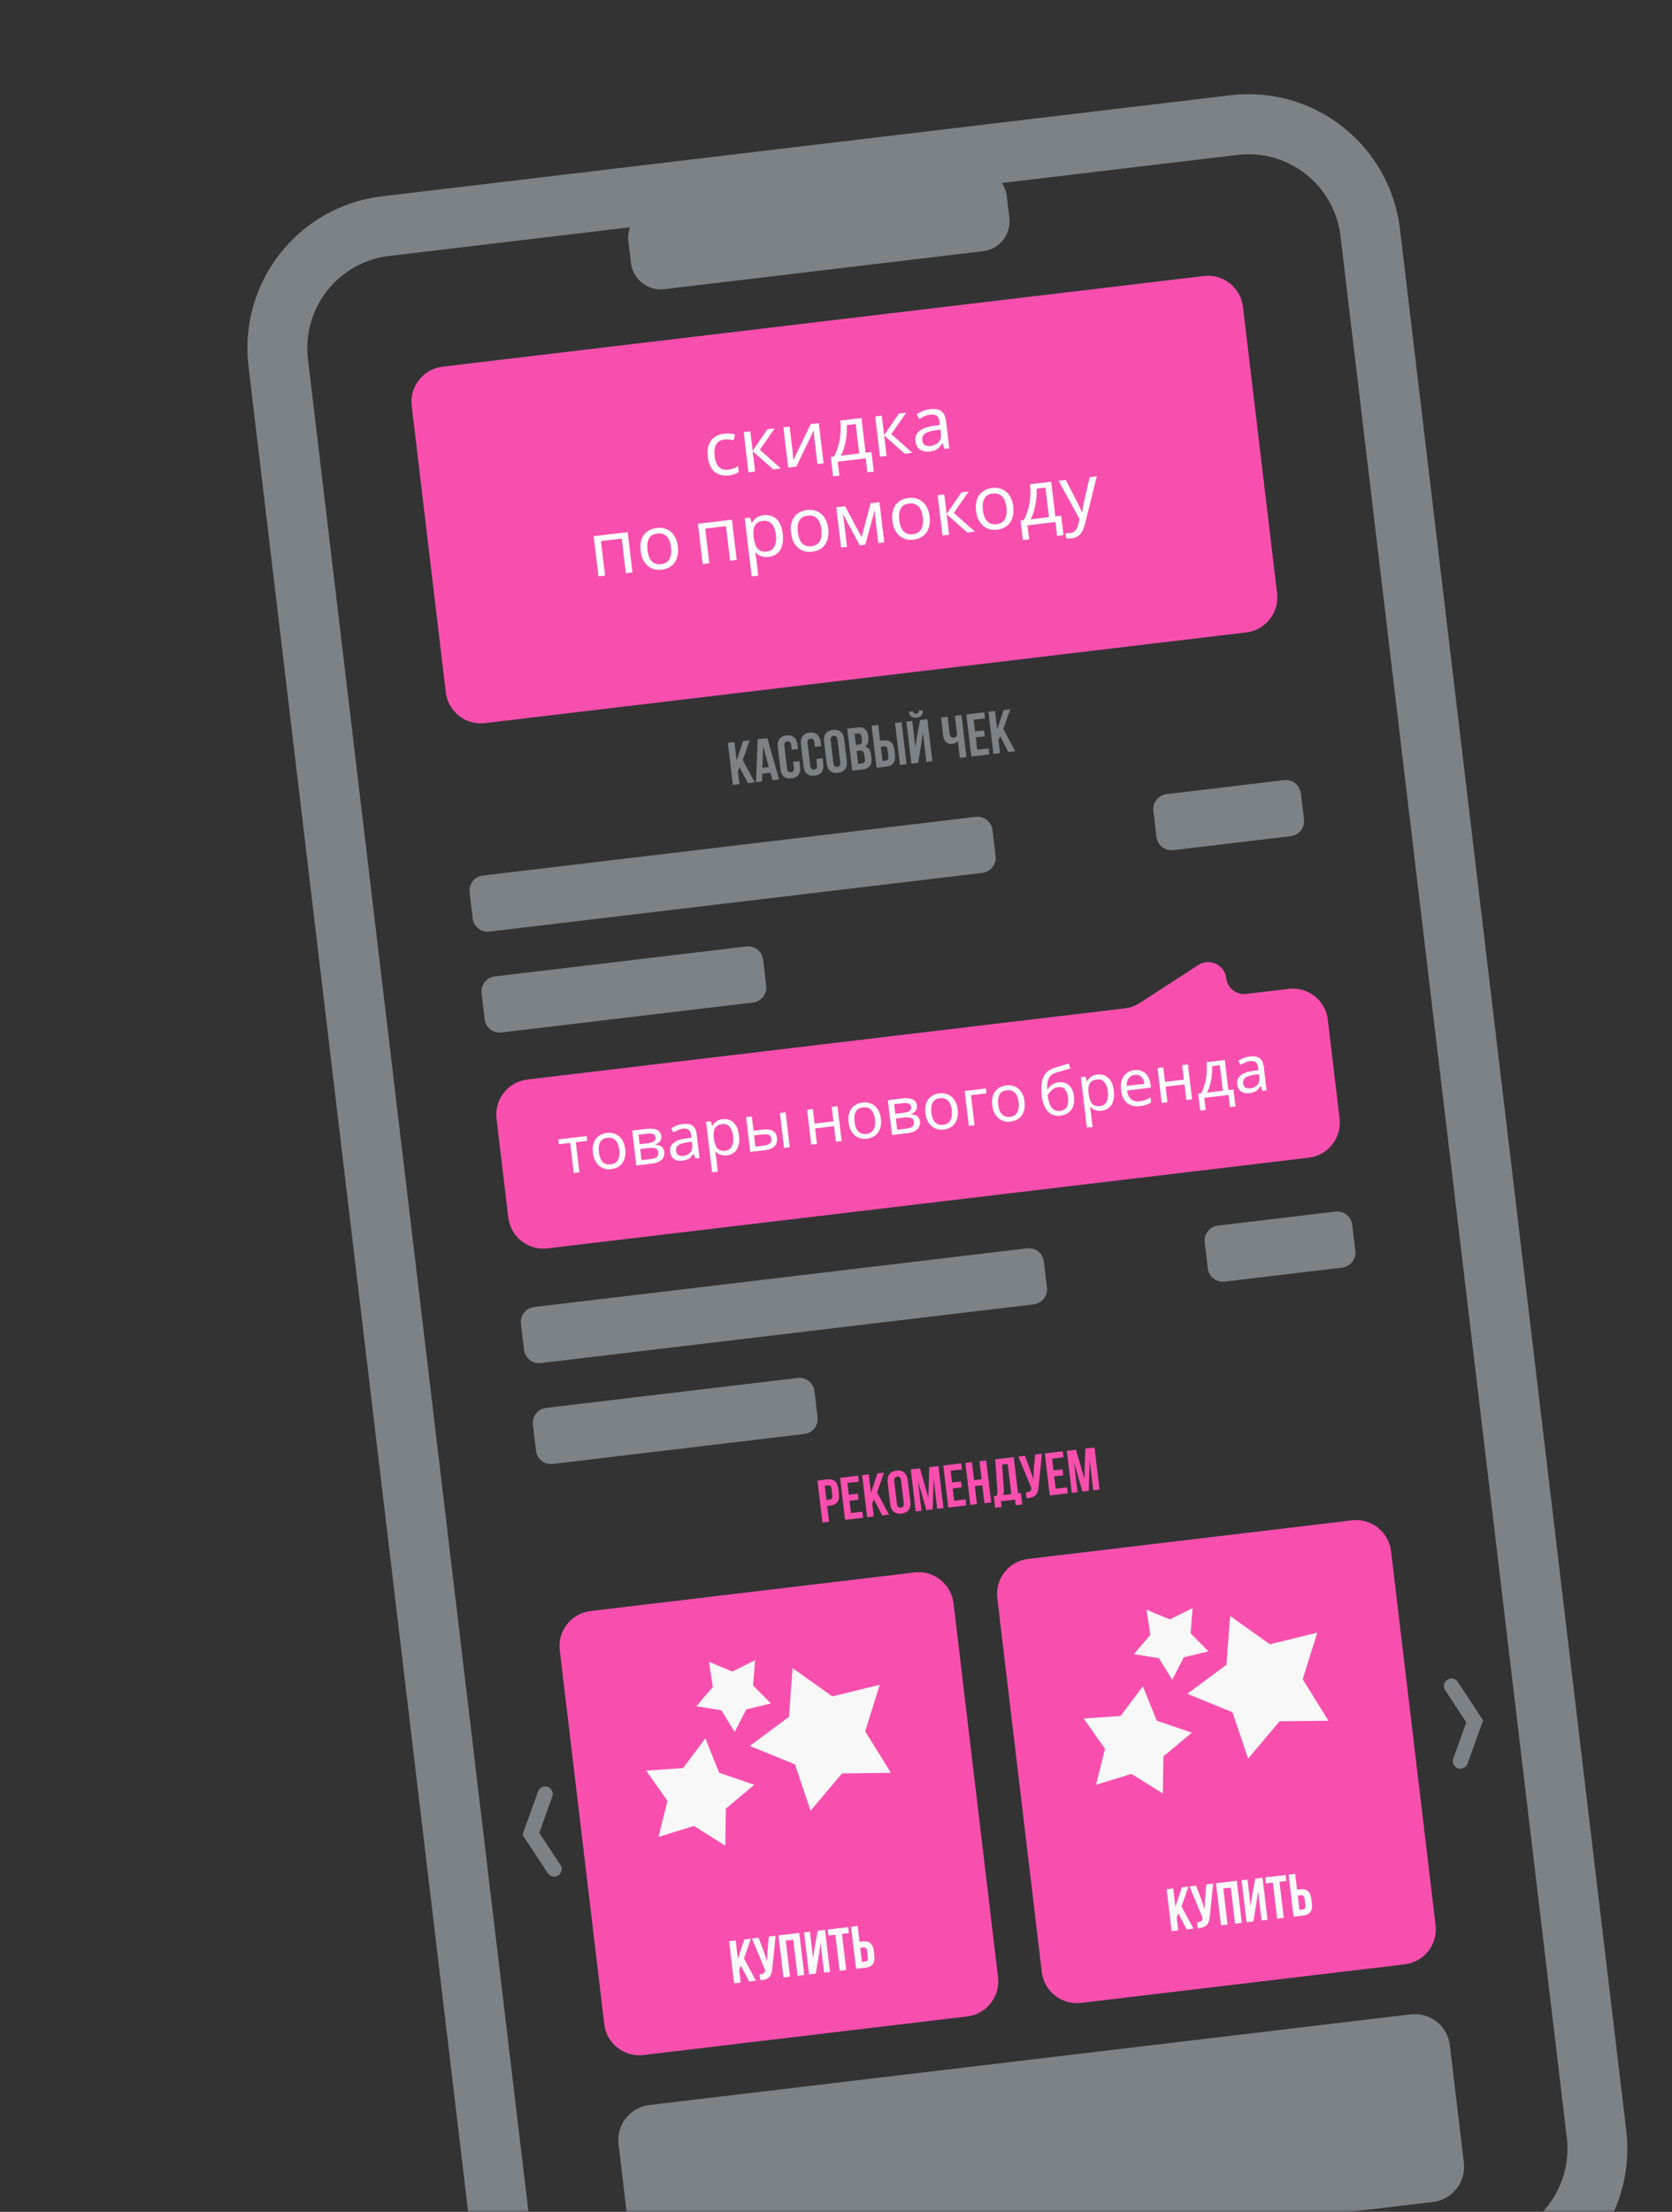 <?xml version="1.0" encoding="UTF-8"?> <svg xmlns="http://www.w3.org/2000/svg" width="332" height="439" viewBox="0 0 332 439" fill="none"><rect x="0" y="0" width="332" height="439" fill="#333333" stroke="none"/><mask id="mask0_1762_180" style="mask-type:alpha" maskUnits="userSpaceOnUse" x="0" y="0" width="332" height="439"><rect width="332" height="439" fill="#D9D9D9"></rect></mask><g mask="url(#mask0_1762_180)"><path fill-rule="evenodd" clip-rule="evenodd" d="M198.948 36.316L245.75 30.744C255.828 29.544 264.974 36.762 266.176 46.865L311.112 424.293C312.315 434.397 305.12 443.559 295.042 444.759L126.511 464.824C116.433 466.024 107.288 458.807 106.085 448.703L61.149 71.275C59.946 61.172 67.141 52.009 77.219 50.809L125.095 45.109C124.779 45.965 124.656 46.907 124.771 47.876L125.284 52.18C125.673 55.449 128.632 57.784 131.892 57.396L195.225 49.855C198.486 49.467 200.814 46.503 200.425 43.234L199.912 38.93C199.797 37.961 199.456 37.074 198.948 36.316ZM49.341 72.68C47.36 56.04 59.211 40.949 75.81 38.972L244.341 18.907C260.94 16.931 276.003 28.819 277.984 45.459L322.92 422.888C324.901 439.528 313.05 454.619 296.451 456.596L127.92 476.661C111.321 478.637 96.258 466.75 94.277 450.109L49.341 72.68Z" fill="#C8D3DB" fill-opacity="0.5"></path><path d="M193.742 162.129L95.868 173.782C94.222 173.977 93.047 175.47 93.243 177.115L93.858 182.28C94.054 183.925 95.547 185.1 97.192 184.904L195.066 173.252C196.711 173.056 197.886 171.563 197.691 169.918L197.076 164.753C196.88 163.108 195.387 161.933 193.742 162.129Z" fill="#C8D3DB" fill-opacity="0.5"></path><path d="M148.2 187.855L98.249 193.802C96.603 193.998 95.428 195.491 95.624 197.136L96.239 202.301C96.435 203.946 97.927 205.121 99.573 204.925L149.525 198.978C151.17 198.782 152.345 197.289 152.149 195.644L151.534 190.479C151.338 188.834 149.846 187.659 148.2 187.855Z" fill="#C8D3DB" fill-opacity="0.5"></path><path d="M254.975 154.838L231.647 157.616C230.002 157.812 228.827 159.304 229.023 160.949L229.638 166.114C229.833 167.759 231.326 168.934 232.971 168.738L256.299 165.961C257.945 165.765 259.119 164.273 258.924 162.627L258.309 157.463C258.113 155.817 256.62 154.643 254.975 154.838Z" fill="#C8D3DB" fill-opacity="0.5"></path><path d="M203.935 247.765L106.061 259.418C104.416 259.614 103.241 261.106 103.437 262.751L104.052 267.916C104.247 269.561 105.74 270.736 107.385 270.54L205.26 258.888C206.905 258.692 208.08 257.199 207.884 255.554L207.269 250.389C207.073 248.744 205.581 247.569 203.935 247.765Z" fill="#C8D3DB" fill-opacity="0.5"></path><path d="M158.396 273.491L108.444 279.439C106.799 279.634 105.624 281.127 105.82 282.772L106.434 287.937C106.63 289.582 108.123 290.757 109.768 290.561L159.72 284.614C161.365 284.418 162.54 282.926 162.344 281.28L161.729 276.116C161.533 274.47 160.041 273.296 158.396 273.491Z" fill="#C8D3DB" fill-opacity="0.5"></path><path d="M265.17 240.475L241.842 243.252C240.197 243.448 239.022 244.941 239.218 246.586L239.833 251.751C240.029 253.396 241.521 254.571 243.166 254.375L266.495 251.598C268.14 251.402 269.315 249.909 269.119 248.264L268.504 243.099C268.308 241.454 266.816 240.279 265.17 240.475Z" fill="#C8D3DB" fill-opacity="0.5"></path><path d="M81.748 80.559C81.29 76.72 84.032 73.237 87.871 72.78L239.035 54.783C242.874 54.326 246.356 57.067 246.813 60.906L253.581 117.747C254.038 121.586 251.296 125.068 247.457 125.525L96.293 143.523C92.454 143.98 88.972 141.238 88.515 137.399L81.748 80.559Z" fill="#F84FAF"></path><path d="M98.592 222.044C98.135 218.205 100.876 214.722 104.715 214.265L223.36 200.14C224.424 200.013 225.444 199.644 226.343 199.061L237.949 191.53C240.183 190.08 243.164 191.477 243.478 194.122C243.713 196.095 245.503 197.503 247.475 197.268L255.88 196.268C259.718 195.811 263.201 198.552 263.658 202.391L265.992 221.999C266.45 225.838 263.708 229.32 259.869 229.777L108.705 247.775C104.866 248.232 101.384 245.49 100.926 241.651L98.592 222.044Z" fill="#F84FAF"></path><path d="M280.112 399.808C283.95 399.351 287.433 402.092 287.89 405.931L290.668 429.262C291.125 433.101 288.383 436.584 284.544 437.041L133.38 455.038C129.541 455.495 126.059 452.753 125.602 448.915L122.824 425.584C122.367 421.745 125.109 418.262 128.947 417.805L280.112 399.808Z" fill="#C8D3DB" fill-opacity="0.5"></path><path d="M163.31 302.195L162.316 293.852L164.248 293.622C164.896 293.544 165.404 293.663 165.771 293.977C166.143 294.291 166.369 294.783 166.449 295.454L166.578 296.536C166.658 297.208 166.554 297.739 166.266 298.131C165.982 298.519 165.516 298.752 164.868 298.829L164.245 298.903L164.619 302.039L163.31 302.195ZM164.104 297.716L164.727 297.642C164.944 297.616 165.098 297.537 165.188 297.404C165.279 297.271 165.307 297.062 165.272 296.774L165.124 295.524C165.089 295.237 165.013 295.041 164.894 294.937C164.775 294.829 164.607 294.788 164.39 294.814L163.767 294.888L164.104 297.716ZM167.801 301.66L166.808 293.317L170.38 292.891L170.522 294.084L168.259 294.354L168.536 296.681L170.334 296.467L170.475 297.654L168.678 297.868L168.968 300.312L171.232 300.042L171.374 301.235L167.801 301.66ZM172.188 301.138L171.195 292.794L172.504 292.639L172.937 296.275L174.221 292.434L175.53 292.278L174.151 296.213L176.523 300.622L175.179 300.782L173.509 297.611L173.193 298.422L173.497 300.982L172.188 301.138ZM176.773 298.562L176.257 294.222C176.177 293.555 176.288 293.018 176.59 292.612C176.892 292.207 177.363 291.966 178.003 291.889C178.643 291.813 179.155 291.937 179.54 292.261C179.929 292.585 180.163 293.08 180.242 293.747L180.759 298.088C180.838 298.755 180.727 299.291 180.425 299.697C180.127 300.102 179.658 300.343 179.018 300.419C178.378 300.495 177.864 300.372 177.476 300.048C177.087 299.725 176.853 299.229 176.773 298.562ZM178.098 298.487C178.164 299.038 178.423 299.286 178.877 299.232C179.327 299.179 179.519 298.876 179.454 298.326L178.918 293.822C178.852 293.275 178.595 293.029 178.145 293.082C177.691 293.136 177.497 293.437 177.562 293.984L178.098 298.487ZM181.835 299.989L180.842 291.646L182.663 291.429L184.334 297.237L184.525 291.207L186.346 290.991L187.339 299.334L186.1 299.482L185.388 293.5L185.192 299.59L183.953 299.737L182.273 293.954L182.975 299.854L181.835 299.989ZM188.293 299.22L187.3 290.877L190.872 290.452L191.014 291.644L188.751 291.914L189.028 294.241L190.826 294.027L190.967 295.214L189.17 295.428L189.46 297.872L191.724 297.602L191.866 298.795L188.293 299.22ZM192.68 298.698L191.687 290.355L192.996 290.199L193.422 293.777L194.912 293.6L194.486 290.022L195.824 289.862L196.817 298.206L195.479 298.365L195.054 294.793L193.564 294.97L193.989 298.542L192.68 298.698ZM197.614 299.25L197.341 296.957L197.853 296.896C197.946 296.748 198.005 296.589 198.033 296.42C198.059 296.248 198.063 296.033 198.044 295.776L197.616 289.649L201.287 289.212L202.141 296.386L202.711 296.318L202.984 298.61L201.687 298.765L201.553 297.642L198.755 297.975L198.888 299.098L197.614 299.25ZM199.093 296.749L200.809 296.544L200.097 290.563L198.986 290.695L199.327 295.6C199.348 295.908 199.34 296.147 199.301 296.317C199.261 296.483 199.192 296.627 199.093 296.749ZM202.206 289.102L203.51 288.947L204.559 291.714L205.199 293.62L205.276 291.64L205.535 288.706L206.902 288.543L206.24 294.93C206.212 295.256 206.171 295.536 206.116 295.771C206.061 296.002 205.979 296.22 205.869 296.426C205.76 296.628 205.618 296.792 205.444 296.919C205.271 297.046 205.051 297.151 204.785 297.233C204.523 297.312 204.211 297.361 203.847 297.38L203.708 296.211C204.067 296.192 204.333 296.125 204.504 296.01C204.675 295.895 204.769 295.691 204.785 295.398L204.788 295.321L202.206 289.102ZM208.448 296.821L207.455 288.477L211.027 288.052L211.169 289.245L208.906 289.514L209.183 291.842L210.981 291.628L211.122 292.815L209.324 293.029L209.615 295.472L211.878 295.203L212.02 296.396L208.448 296.821ZM212.823 296.3L211.83 287.957L213.651 287.74L215.322 293.548L215.513 287.518L217.334 287.301L218.327 295.645L217.088 295.792L216.376 289.811L216.18 295.9L214.941 296.048L213.261 290.264L213.964 296.164L212.823 296.3Z" fill="#F84FAF"></path><path d="M111.15 327.537C110.693 323.698 113.434 320.215 117.273 319.758L181.561 312.104C185.399 311.647 188.882 314.389 189.339 318.228L198.175 392.444C198.632 396.283 195.89 399.765 192.052 400.222L127.764 407.876C123.925 408.333 120.443 405.592 119.986 401.753L111.15 327.537Z" fill="#F84FAF"></path><path d="M157.371 331.084L165.275 336.699L174.691 334.387L171.793 343.639L176.902 351.879L167.207 351.982L160.949 359.387L157.855 350.199L148.878 346.535L156.661 340.753L157.371 331.084Z" fill="#F8F8F8"></path><path d="M140.053 345.038L142.806 351.862L149.769 354.239L144.13 358.966L144.021 366.324L137.783 362.421L130.752 364.591L132.536 357.452L128.3 351.436L135.64 350.926L140.053 345.038Z" fill="#F8F8F8"></path><path d="M140.778 329.85L145.43 331.772L149.925 329.508L149.534 334.526L153.076 338.102L148.183 339.281L145.877 343.754L143.244 339.465L138.277 338.655L141.542 334.825L140.778 329.85Z" fill="#F8F8F8"></path><path d="M145.767 393.65L144.774 385.307L146.083 385.151L146.516 388.787L147.799 384.947L149.108 384.791L147.73 388.725L150.102 393.134L148.758 393.294L147.088 390.124L146.771 390.934L147.076 393.494L145.767 393.65ZM149.324 384.765L150.627 384.61L151.676 387.376L152.316 389.283L152.393 387.303L152.652 384.369L154.019 384.206L153.357 390.593C153.329 390.919 153.288 391.199 153.233 391.434C153.178 391.664 153.096 391.883 152.987 392.088C152.877 392.29 152.735 392.455 152.561 392.582C152.388 392.709 152.168 392.813 151.903 392.896C151.64 392.975 151.328 393.024 150.964 393.043L150.825 391.874C151.185 391.855 151.45 391.788 151.621 391.673C151.792 391.558 151.886 391.354 151.902 391.061L151.905 390.984L149.324 384.765ZM155.565 392.484L154.572 384.14L158.709 383.648L159.702 391.991L158.364 392.15L157.512 385L156.023 385.177L156.874 392.328L155.565 392.484ZM160.65 391.878L159.657 383.535L160.826 383.396L161.455 388.679L161.714 386.783L162.374 383.211L163.817 383.04L164.81 391.383L163.629 391.524L162.93 385.647L162.639 387.765L161.994 391.718L160.65 391.878ZM164.5 384.168L164.358 382.975L168.413 382.492L168.555 383.685L167.182 383.849L168.034 390.999L166.725 391.155L165.873 384.004L164.5 384.168ZM169.983 390.767L168.989 382.424L170.299 382.268L170.672 385.404L171.294 385.33C171.942 385.253 172.45 385.371 172.818 385.685C173.189 385.995 173.415 386.486 173.495 387.157L173.624 388.245C173.704 388.916 173.6 389.447 173.312 389.84C173.028 390.228 172.562 390.46 171.914 390.537L169.983 390.767ZM171.15 389.419L171.772 389.344C171.99 389.319 172.144 389.241 172.235 389.112C172.325 388.98 172.353 388.77 172.319 388.483L172.17 387.232C172.136 386.945 172.059 386.749 171.941 386.645C171.822 386.538 171.654 386.497 171.436 386.523L170.814 386.597L171.15 389.419Z" fill="#F9F9F9"></path><path d="M198.027 317.193C197.57 313.354 200.311 309.872 204.15 309.415L268.437 301.761C272.276 301.304 275.759 304.045 276.216 307.884L285.052 382.1C285.509 385.939 282.767 389.422 278.929 389.879L214.641 397.533C210.802 397.99 207.32 395.248 206.863 391.409L198.027 317.193Z" fill="#F84FAF"></path><path d="M244.248 320.74L252.152 326.355L261.568 324.043L258.67 333.295L263.779 341.535L254.084 341.639L247.826 349.044L244.732 339.855L235.755 336.192L243.538 330.409L244.248 320.74Z" fill="#F8F8F8"></path><path d="M226.93 334.695L229.683 341.519L236.646 343.896L231.007 348.623L230.898 355.98L224.66 352.077L217.629 354.247L219.413 347.108L215.176 341.092L222.517 340.583L226.93 334.695Z" fill="#F8F8F8"></path><path d="M227.655 319.507L232.306 321.429L236.802 319.165L236.411 324.183L239.953 327.758L235.06 328.937L232.754 333.411L230.121 329.122L225.154 328.311L228.419 324.481L227.655 319.507Z" fill="#F8F8F8"></path><path d="M232.644 383.307L231.651 374.963L232.96 374.807L233.393 378.444L234.676 374.603L235.985 374.447L234.607 378.382L236.979 382.791L235.635 382.951L233.965 379.78L233.648 380.591L233.953 383.151L232.644 383.307ZM236.201 374.422L237.504 374.266L238.553 377.033L239.193 378.939L239.27 376.959L239.529 374.025L240.896 373.863L240.234 380.249C240.206 380.575 240.165 380.855 240.11 381.09C240.055 381.321 239.973 381.539 239.864 381.745C239.754 381.947 239.612 382.111 239.438 382.238C239.265 382.365 239.045 382.47 238.78 382.553C238.517 382.631 238.205 382.68 237.841 382.7L237.702 381.53C238.062 381.511 238.327 381.444 238.498 381.329C238.669 381.214 238.763 381.011 238.779 380.718L238.782 380.64L236.201 374.422ZM242.442 382.14L241.449 373.797L245.585 373.304L246.579 381.648L245.241 381.807L244.389 374.656L242.9 374.834L243.751 381.984L242.442 382.14ZM247.527 381.535L246.534 373.191L247.703 373.052L248.332 378.335L248.59 376.44L249.251 372.868L250.694 372.696L251.687 381.039L250.506 381.18L249.807 375.304L249.516 377.421L248.871 381.375L247.527 381.535ZM251.377 373.824L251.235 372.632L255.29 372.149L255.432 373.342L254.059 373.505L254.911 380.656L253.601 380.812L252.75 373.661L251.377 373.824ZM256.86 380.424L255.866 372.08L257.175 371.924L257.549 375.06L258.171 374.986C258.819 374.909 259.327 375.028 259.695 375.342C260.066 375.652 260.292 376.142 260.372 376.813L260.501 377.901C260.581 378.572 260.477 379.104 260.189 379.496C259.905 379.884 259.439 380.117 258.791 380.194L256.86 380.424ZM258.027 379.075L258.649 379.001C258.867 378.975 259.021 378.898 259.112 378.769C259.202 378.636 259.23 378.426 259.196 378.139L259.047 376.888C259.013 376.601 258.936 376.406 258.818 376.302C258.699 376.194 258.531 376.153 258.313 376.179L257.691 376.253L258.027 379.075Z" fill="#F9F9F9"></path><path d="M145.523 155.787L144.53 147.444L145.839 147.288L146.272 150.924L147.555 147.083L148.864 146.928L147.486 150.862L149.858 155.271L148.514 155.431L146.844 152.26L146.527 153.071L146.832 155.631L145.523 155.787ZM150.114 155.24L150.453 146.738L152.373 146.51L154.699 154.695L153.378 154.852L152.971 153.366L151.359 153.558L151.312 155.098L150.114 155.24ZM151.393 152.403L152.655 152.253L151.525 148.11L151.393 152.403ZM154.961 152.634L154.444 148.293C154.364 147.622 154.469 147.086 154.76 146.686C155.05 146.282 155.513 146.042 156.149 145.966C156.786 145.89 157.292 146.015 157.669 146.34C158.046 146.661 158.274 147.157 158.354 147.828L158.451 148.642L157.211 148.79L157.105 147.894C157.04 147.347 156.782 147.1 156.332 147.154C155.878 147.208 155.684 147.508 155.749 148.055L156.285 152.558C156.35 153.102 156.609 153.346 157.063 153.292C157.513 153.238 157.706 152.94 157.641 152.397L157.499 151.204L158.738 151.057L158.87 152.168C158.95 152.839 158.845 153.377 158.555 153.781C158.264 154.182 157.801 154.42 157.165 154.495C156.529 154.571 156.022 154.448 155.646 154.127C155.269 153.803 155.04 153.305 154.961 152.634ZM159.557 152.086L159.04 147.746C158.96 147.075 159.066 146.539 159.356 146.139C159.647 145.734 160.11 145.494 160.746 145.419C161.382 145.343 161.889 145.467 162.266 145.792C162.642 146.113 162.87 146.609 162.95 147.28L163.047 148.095L161.808 148.242L161.701 147.346C161.636 146.8 161.379 146.553 160.929 146.606C160.475 146.66 160.28 146.961 160.346 147.508L160.882 152.011C160.946 152.554 161.206 152.799 161.659 152.745C162.109 152.691 162.302 152.393 162.237 151.85L162.095 150.657L163.335 150.51L163.467 151.621C163.547 152.292 163.442 152.83 163.152 153.234C162.861 153.634 162.397 153.872 161.761 153.948C161.125 154.024 160.619 153.901 160.242 153.58C159.865 153.255 159.637 152.757 159.557 152.086ZM164.153 151.539L163.637 147.199C163.557 146.531 163.668 145.995 163.97 145.589C164.272 145.184 164.743 144.943 165.383 144.866C166.023 144.79 166.535 144.914 166.92 145.238C167.309 145.562 167.543 146.057 167.622 146.724L168.139 151.065C168.218 151.732 168.107 152.268 167.805 152.674C167.508 153.079 167.039 153.32 166.399 153.396C165.759 153.472 165.244 153.349 164.856 153.025C164.467 152.702 164.233 152.206 164.153 151.539ZM165.478 151.464C165.544 152.015 165.803 152.263 166.257 152.209C166.707 152.156 166.899 151.853 166.834 151.303L166.298 146.799C166.232 146.252 165.975 146.006 165.525 146.059C165.071 146.113 164.877 146.414 164.942 146.961L165.478 151.464ZM169.227 152.965L168.233 144.622L170.212 144.386C170.883 144.306 171.392 144.405 171.74 144.682C172.091 144.959 172.306 145.423 172.384 146.075L172.419 146.371C172.52 147.225 172.304 147.819 171.77 148.154C172.451 148.329 172.848 148.885 172.96 149.824L173.041 150.505C173.117 151.148 173.007 151.659 172.71 152.037C172.413 152.415 171.938 152.642 171.286 152.72L169.227 152.965ZM170.394 151.616L171.144 151.527C171.373 151.5 171.537 151.417 171.634 151.28C171.732 151.142 171.763 150.924 171.727 150.626L171.641 149.898C171.596 149.518 171.498 149.262 171.349 149.131C171.203 148.998 170.979 148.95 170.677 148.986L170.089 149.056L170.394 151.616ZM169.947 147.864L170.459 147.803C170.719 147.772 170.907 147.682 171.023 147.535C171.139 147.383 171.178 147.149 171.14 146.83L171.085 146.365C171.049 146.066 170.971 145.855 170.85 145.732C170.729 145.605 170.551 145.555 170.319 145.583L169.685 145.658L169.947 147.864ZM174.068 152.389L173.074 144.045L174.383 143.889L174.757 147.025L175.379 146.951C176.027 146.874 176.535 146.993 176.903 147.307C177.274 147.617 177.5 148.107 177.579 148.778L177.709 149.866C177.789 150.537 177.685 151.069 177.397 151.461C177.113 151.849 176.647 152.081 175.999 152.159L174.068 152.389ZM175.235 151.04L175.857 150.966C176.074 150.94 176.229 150.863 176.319 150.734C176.41 150.601 176.438 150.391 176.404 150.104L176.255 148.853C176.221 148.566 176.144 148.371 176.026 148.267C175.907 148.159 175.738 148.118 175.521 148.144L174.899 148.218L175.235 151.04ZM178.705 151.836L177.711 143.493L179.021 143.337L180.014 151.681L178.705 151.836ZM180.968 151.567L179.975 143.224L181.144 143.084L181.773 148.367L182.031 146.472L182.692 142.9L184.135 142.728L185.128 151.072L183.947 151.212L183.247 145.336L182.957 147.453L182.312 151.407L180.968 151.567ZM180.481 141.281C180.543 141.699 180.7 142.01 180.952 142.216C181.208 142.418 181.559 142.492 182.006 142.439C182.463 142.384 182.797 142.227 183.005 141.966C183.214 141.705 183.294 141.367 183.245 140.952L182.448 141.047C182.457 141.258 182.418 141.408 182.33 141.497C182.242 141.587 182.103 141.642 181.913 141.665C181.731 141.687 181.591 141.664 181.492 141.597C181.398 141.53 181.33 141.392 181.29 141.185L180.481 141.281ZM187.272 145.937L186.852 142.405L188.161 142.249L188.568 145.67C188.6 145.938 188.696 146.133 188.856 146.255C189.017 146.378 189.207 146.426 189.428 146.4C189.642 146.374 189.8 146.281 189.902 146.119C190.005 145.957 190.04 145.739 190.007 145.463L189.604 142.077L190.913 141.921L191.906 150.265L190.597 150.421L190.197 147.058C190.079 147.221 189.918 147.356 189.714 147.463C189.514 147.57 189.319 147.634 189.129 147.657C188.606 147.719 188.182 147.595 187.858 147.283C187.537 146.971 187.342 146.522 187.272 145.937ZM192.872 150.15L191.879 141.806L195.451 141.381L195.593 142.574L193.33 142.843L193.607 145.171L195.405 144.956L195.546 146.143L193.748 146.357L194.039 148.801L196.303 148.532L196.445 149.724L192.872 150.15ZM197.259 149.627L196.266 141.284L197.575 141.128L198.008 144.765L199.291 140.924L200.601 140.768L199.222 144.703L201.594 149.111L200.25 149.271L198.58 146.101L198.264 146.912L198.568 149.472L197.259 149.627Z" fill="#C8D3DB" fill-opacity="0.5"></path><path d="M144.686 94.363C143.981 94.447 143.333 94.378 142.743 94.156C142.162 93.933 141.677 93.538 141.287 92.97C140.907 92.401 140.661 91.644 140.549 90.701C140.432 89.718 140.501 88.899 140.755 88.245C141.009 87.59 141.398 87.085 141.919 86.731C142.451 86.376 143.074 86.156 143.789 86.071C144.196 86.022 144.594 86.02 144.982 86.065C145.369 86.099 145.688 86.162 145.941 86.252L145.668 87.388C145.419 87.327 145.131 87.275 144.804 87.234C144.477 87.192 144.174 87.188 143.896 87.221C143.36 87.285 142.932 87.452 142.611 87.722C142.291 87.991 142.073 88.36 141.957 88.826C141.842 89.293 141.824 89.86 141.903 90.525C141.978 91.16 142.127 91.692 142.349 92.118C142.571 92.545 142.865 92.853 143.229 93.041C143.594 93.229 144.03 93.293 144.536 93.233C144.973 93.18 145.35 93.09 145.667 92.962C145.994 92.832 146.289 92.686 146.552 92.524L146.69 93.686C146.438 93.857 146.153 93.997 145.834 94.105C145.525 94.223 145.143 94.308 144.686 94.363ZM152.393 85.197L153.823 85.027L150.87 89.276L155.057 92.977L153.538 93.158L149.451 89.536L149.933 93.587L148.622 93.743L147.672 85.759L148.983 85.603L149.444 89.476L152.393 85.197ZM157.372 89.544C157.382 89.634 157.393 89.763 157.403 89.933C157.422 90.092 157.438 90.266 157.45 90.456C157.461 90.636 157.472 90.811 157.482 90.981C157.491 91.141 157.497 91.272 157.499 91.372L160.977 84.175L162.586 83.984L163.536 91.967L162.315 92.113L161.755 87.406C161.736 87.247 161.711 87.039 161.68 86.781C161.659 86.521 161.639 86.267 161.62 86.017C161.599 85.758 161.586 85.563 161.58 85.433L158.13 92.611L156.506 92.804L155.556 84.821L156.792 84.674L157.372 89.544ZM171.055 82.975L171.874 89.857L173.036 89.719L173.497 93.591L172.231 93.742L171.901 90.972L166.345 91.633L166.675 94.403L165.424 94.552L164.963 90.68L165.603 90.603C165.984 89.914 166.28 89.178 166.489 88.398C166.707 87.607 166.842 86.795 166.894 85.963C166.955 85.12 166.941 84.291 166.854 83.476L171.055 82.975ZM168.139 84.365C168.179 85.045 168.158 85.757 168.076 86.502C167.992 87.237 167.855 87.949 167.665 88.636C167.485 89.322 167.25 89.924 166.959 90.442L170.608 90.008L169.911 84.154L168.139 84.365ZM178.503 82.089L179.933 81.918L176.98 86.168L181.166 89.868L179.647 90.049L175.56 86.427L176.043 90.478L174.732 90.635L173.781 82.651L175.092 82.495L175.553 86.368L178.503 82.089ZM184.673 81.218C185.646 81.102 186.391 81.23 186.909 81.602C187.426 81.973 187.741 82.625 187.852 83.559L188.499 88.995L187.546 89.109L187.158 88.007L187.098 88.014C186.904 88.329 186.695 88.601 186.47 88.829C186.254 89.046 185.993 89.218 185.686 89.346C185.389 89.472 185.017 89.561 184.57 89.614C184.093 89.671 183.651 89.638 183.244 89.515C182.846 89.391 182.518 89.169 182.258 88.847C181.997 88.516 181.834 88.082 181.771 87.546C181.676 86.751 181.916 86.103 182.491 85.602C183.064 85.091 183.999 84.737 185.295 84.543L186.645 84.337L186.589 83.86C186.509 83.195 186.31 82.75 185.992 82.526C185.673 82.303 185.251 82.222 184.724 82.285C184.307 82.334 183.918 82.446 183.556 82.62C183.193 82.784 182.857 82.965 182.548 83.163L182.029 82.228C182.354 81.998 182.747 81.79 183.208 81.604C183.668 81.408 184.156 81.28 184.673 81.218ZM185.567 85.432C184.579 85.59 183.908 85.831 183.554 86.155C183.209 86.478 183.067 86.893 183.128 87.399C183.181 87.846 183.354 88.158 183.647 88.334C183.95 88.51 184.315 88.572 184.742 88.521C185.417 88.441 185.956 88.19 186.359 87.77C186.761 87.339 186.916 86.737 186.824 85.962L186.739 85.247L185.567 85.432ZM124.632 105.623L125.583 113.606L124.272 113.762L123.454 106.896L119.328 107.387L120.146 114.253L118.835 114.409L117.885 106.426L124.632 105.623ZM134.594 108.47C134.673 109.135 134.654 109.737 134.537 110.274C134.428 110.801 134.231 111.262 133.946 111.659C133.671 112.054 133.311 112.374 132.867 112.618C132.432 112.851 131.931 113.001 131.365 113.069C130.839 113.131 130.341 113.1 129.873 112.974C129.404 112.839 128.984 112.612 128.614 112.294C128.244 111.975 127.934 111.574 127.685 111.09C127.445 110.595 127.285 110.015 127.206 109.349C127.101 108.466 127.161 107.703 127.387 107.062C127.611 106.411 127.983 105.893 128.501 105.509C129.018 105.115 129.659 104.873 130.424 104.782C131.149 104.696 131.804 104.784 132.389 105.047C132.983 105.298 133.47 105.713 133.851 106.292C134.241 106.86 134.489 107.586 134.594 108.47ZM128.561 109.188C128.636 109.814 128.78 110.35 128.995 110.798C129.218 111.235 129.518 111.557 129.895 111.763C130.272 111.97 130.729 112.042 131.265 111.978C131.801 111.914 132.229 111.737 132.547 111.448C132.865 111.158 133.076 110.775 133.18 110.3C133.294 109.813 133.313 109.257 133.238 108.631C133.163 107.996 133.014 107.465 132.792 107.038C132.57 106.611 132.271 106.299 131.895 106.102C131.528 105.894 131.071 105.823 130.525 105.888C129.711 105.985 129.152 106.323 128.848 106.903C128.545 107.483 128.449 108.245 128.561 109.188ZM145.331 103.158L146.281 111.142L144.97 111.298L144.153 104.431L140.027 104.923L140.844 111.789L139.534 111.945L138.583 103.962L145.331 103.158ZM151.658 102.254C152.641 102.137 153.472 102.385 154.149 103C154.836 103.613 155.262 104.609 155.426 105.99C155.534 106.893 155.486 107.674 155.282 108.333C155.088 108.981 154.761 109.493 154.302 109.87C153.852 110.235 153.295 110.458 152.629 110.537C152.222 110.586 151.853 110.574 151.523 110.503C151.192 110.431 150.902 110.325 150.654 110.183C150.414 110.03 150.202 109.859 150.019 109.67L149.929 109.68C149.969 109.847 150.014 110.058 150.065 110.314C150.116 110.57 150.152 110.792 150.175 110.98L150.565 114.257L149.254 114.413L147.878 102.855L148.95 102.727L149.259 103.793L149.318 103.786C149.45 103.539 149.614 103.308 149.81 103.093C150.016 102.877 150.266 102.697 150.561 102.551C150.866 102.404 151.231 102.305 151.658 102.254ZM151.551 103.384C151.015 103.448 150.596 103.604 150.293 103.851C149.989 104.089 149.786 104.42 149.686 104.845C149.585 105.27 149.567 105.796 149.632 106.423L149.662 106.676C149.74 107.331 149.876 107.879 150.069 108.319C150.263 108.759 150.537 109.079 150.893 109.278C151.259 109.477 151.73 109.541 152.306 109.473C152.793 109.415 153.174 109.234 153.45 108.929C153.736 108.623 153.926 108.233 154.021 107.758C154.124 107.273 154.14 106.732 154.069 106.136C153.96 105.222 153.695 104.514 153.272 104.01C152.86 103.506 152.286 103.297 151.551 103.384ZM164.456 104.914C164.535 105.58 164.516 106.181 164.399 106.719C164.291 107.245 164.094 107.707 163.809 108.103C163.533 108.499 163.174 108.818 162.73 109.063C162.294 109.296 161.793 109.446 161.227 109.513C160.701 109.576 160.204 109.545 159.736 109.419C159.266 109.284 158.847 109.057 158.476 108.738C158.106 108.42 157.796 108.019 157.548 107.535C157.307 107.04 157.148 106.459 157.068 105.794C156.963 104.91 157.023 104.148 157.249 103.507C157.474 102.856 157.845 102.338 158.363 101.954C158.881 101.56 159.521 101.318 160.286 101.227C161.011 101.14 161.666 101.228 162.251 101.491C162.845 101.743 163.332 102.158 163.714 102.737C164.103 103.305 164.351 104.031 164.456 104.914ZM158.424 105.633C158.498 106.258 158.643 106.795 158.857 107.243C159.08 107.679 159.381 108.001 159.758 108.208C160.135 108.415 160.591 108.486 161.128 108.423C161.664 108.359 162.091 108.182 162.409 107.892C162.727 107.603 162.938 107.22 163.043 106.744C163.156 106.258 163.175 105.701 163.101 105.076C163.025 104.44 162.876 103.909 162.654 103.482C162.432 103.056 162.133 102.744 161.757 102.547C161.39 102.339 160.934 102.267 160.387 102.332C159.573 102.429 159.014 102.768 158.711 103.348C158.407 103.928 158.311 104.689 158.424 105.633ZM174.625 99.671L175.575 107.654L174.398 107.794L173.792 102.7C173.767 102.492 173.746 102.273 173.729 102.043C173.721 101.812 173.715 101.587 173.709 101.366L173.664 101.371L171.822 108.101L170.719 108.232L167.423 102.114L167.378 102.119C167.424 102.335 167.461 102.558 167.488 102.786C167.525 103.013 167.558 103.246 167.586 103.484L168.187 108.534L167.011 108.674L166.06 100.69L167.803 100.483L171.084 106.603L172.882 99.878L174.625 99.671ZM184.587 102.518C184.667 103.183 184.648 103.784 184.53 104.322C184.422 104.849 184.225 105.31 183.94 105.707C183.665 106.102 183.305 106.422 182.861 106.666C182.425 106.899 181.925 107.049 181.359 107.117C180.832 107.179 180.335 107.148 179.867 107.022C179.398 106.887 178.978 106.66 178.608 106.341C178.237 106.023 177.928 105.622 177.679 105.138C177.439 104.643 177.279 104.063 177.2 103.397C177.094 102.514 177.155 101.751 177.38 101.11C177.605 100.459 177.976 99.941 178.495 99.557C179.012 99.163 179.653 98.921 180.417 98.83C181.142 98.743 181.797 98.832 182.382 99.094C182.976 99.346 183.464 99.761 183.845 100.34C184.235 100.908 184.482 101.634 184.587 102.518ZM178.555 103.236C178.63 103.861 178.774 104.398 178.988 104.846C179.212 105.283 179.512 105.604 179.889 105.811C180.266 106.018 180.723 106.09 181.259 106.026C181.795 105.962 182.222 105.785 182.54 105.496C182.858 105.206 183.069 104.823 183.174 104.348C183.287 103.861 183.307 103.305 183.232 102.679C183.156 102.044 183.008 101.512 182.786 101.086C182.564 100.659 182.265 100.347 181.889 100.15C181.521 99.942 181.065 99.871 180.519 99.936C179.704 100.033 179.146 100.371 178.842 100.951C178.538 101.531 178.443 102.293 178.555 103.236ZM190.913 97.731L192.343 97.561L189.39 101.81L193.576 105.511L192.057 105.692L187.97 102.07L188.453 106.121L187.142 106.277L186.191 98.293L187.502 98.137L187.963 102.01L190.913 97.731ZM201.199 100.54C201.278 101.205 201.259 101.807 201.142 102.344C201.033 102.871 200.836 103.332 200.551 103.729C200.276 104.124 199.916 104.444 199.472 104.688C199.036 104.921 198.536 105.072 197.97 105.139C197.443 105.202 196.946 105.17 196.478 105.045C196.009 104.909 195.589 104.682 195.219 104.364C194.849 104.045 194.539 103.644 194.29 103.16C194.05 102.665 193.89 102.085 193.811 101.42C193.706 100.536 193.766 99.773 193.992 99.132C194.216 98.481 194.588 97.963 195.106 97.579C195.623 97.186 196.264 96.943 197.028 96.852C197.753 96.766 198.408 96.854 198.993 97.117C199.587 97.368 200.075 97.784 200.456 98.362C200.846 98.93 201.093 99.656 201.199 100.54ZM195.166 101.258C195.241 101.884 195.385 102.42 195.6 102.868C195.823 103.305 196.123 103.627 196.5 103.834C196.877 104.04 197.334 104.112 197.87 104.048C198.406 103.984 198.833 103.808 199.151 103.518C199.469 103.228 199.681 102.846 199.785 102.37C199.898 101.883 199.918 101.327 199.843 100.701C199.768 100.066 199.619 99.535 199.397 99.108C199.175 98.681 198.876 98.369 198.5 98.172C198.133 97.964 197.676 97.893 197.13 97.958C196.316 98.055 195.757 98.393 195.453 98.973C195.15 99.553 195.054 100.315 195.166 101.258ZM208.731 95.61L209.55 102.491L210.712 102.353L211.173 106.226L209.907 106.376L209.577 103.606L204.021 104.267L204.351 107.038L203.1 107.187L202.639 103.314L203.279 103.238C203.66 102.548 203.956 101.813 204.165 101.033C204.383 100.241 204.518 99.43 204.57 98.598C204.63 97.755 204.617 96.925 204.53 96.11L208.731 95.61ZM205.814 96.999C205.855 97.679 205.834 98.392 205.752 99.137C205.668 99.872 205.531 100.583 205.341 101.27C205.161 101.956 204.925 102.559 204.635 103.077L208.284 102.642L207.587 96.788L205.814 96.999ZM210.206 95.434L211.606 95.268L213.875 99.605C214.006 99.861 214.126 100.109 214.235 100.347C214.354 100.585 214.462 100.819 214.56 101.049C214.657 101.269 214.738 101.486 214.804 101.7L214.864 101.693C214.894 101.437 214.95 101.103 215.031 100.691C215.112 100.268 215.198 99.845 215.288 99.421L216.373 94.7L217.788 94.532L215.429 104.027C215.299 104.546 215.127 105.005 214.913 105.403C214.709 105.81 214.436 106.134 214.092 106.377C213.759 106.628 213.335 106.784 212.818 106.845C212.58 106.874 212.37 106.884 212.188 106.875C212.006 106.877 211.85 106.87 211.717 106.856L211.593 105.813C211.704 105.82 211.836 105.824 211.987 105.827C212.148 105.828 212.313 105.818 212.482 105.798C212.79 105.761 213.046 105.67 213.25 105.525C213.466 105.389 213.64 105.202 213.773 104.964C213.907 104.737 214.011 104.473 214.086 104.172L214.377 103.065L210.206 95.434Z" fill="#FEFEFE"></path><path d="M116.593 226.439L114.334 226.708L115.044 232.672L113.921 232.806L113.211 226.842L110.978 227.108L110.864 226.153L116.48 225.484L116.593 226.439ZM124.142 228.067C124.211 228.644 124.195 229.165 124.093 229.631C123.999 230.087 123.828 230.487 123.581 230.831C123.343 231.174 123.031 231.451 122.646 231.662C122.268 231.864 121.834 231.995 121.344 232.053C120.888 232.107 120.457 232.08 120.051 231.971C119.644 231.854 119.281 231.657 118.96 231.381C118.639 231.105 118.371 230.757 118.155 230.338C117.947 229.909 117.808 229.406 117.74 228.829C117.648 228.064 117.701 227.403 117.896 226.847C118.091 226.283 118.413 225.834 118.862 225.501C119.31 225.16 119.865 224.95 120.528 224.871C121.156 224.796 121.724 224.873 122.231 225.1C122.746 225.318 123.168 225.678 123.499 226.18C123.837 226.672 124.051 227.301 124.142 228.067ZM118.914 228.69C118.979 229.232 119.104 229.697 119.29 230.085C119.483 230.463 119.743 230.742 120.07 230.922C120.397 231.101 120.793 231.163 121.258 231.108C121.722 231.052 122.092 230.899 122.368 230.648C122.644 230.397 122.827 230.065 122.917 229.653C123.015 229.231 123.032 228.749 122.968 228.207C122.902 227.656 122.773 227.196 122.581 226.826C122.388 226.456 122.129 226.186 121.803 226.015C121.485 225.835 121.089 225.773 120.616 225.829C119.91 225.913 119.426 226.207 119.163 226.709C118.9 227.212 118.817 227.872 118.914 228.69ZM131.304 225.486C131.355 225.917 131.266 226.268 131.036 226.539C130.807 226.811 130.495 227.014 130.101 227.148L130.107 227.2C130.544 227.209 130.937 227.319 131.285 227.531C131.632 227.734 131.837 228.094 131.898 228.61C131.933 228.903 131.909 229.18 131.827 229.443C131.753 229.705 131.616 229.94 131.413 230.147C131.211 230.355 130.94 230.531 130.599 230.676C130.258 230.813 129.837 230.911 129.338 230.97L126.356 231.325L125.532 224.406L128.501 224.053C128.992 223.994 129.438 223.998 129.838 224.064C130.246 224.12 130.578 224.264 130.832 224.495C131.094 224.717 131.251 225.048 131.304 225.486ZM130.723 228.75C130.676 228.354 130.492 228.088 130.17 227.952C129.848 227.816 129.395 227.782 128.81 227.852L127.119 228.053L127.383 230.274L129.1 230.069C129.668 230.002 130.093 229.868 130.374 229.669C130.655 229.461 130.771 229.154 130.723 228.75ZM130.172 225.765C130.133 225.438 129.984 225.216 129.726 225.098C129.475 224.971 129.083 224.939 128.549 225.003L126.781 225.213L127.006 227.111L128.568 226.925C129.128 226.858 129.545 226.73 129.819 226.54C130.093 226.351 130.211 226.092 130.172 225.765ZM135.577 223.093C136.42 222.992 137.066 223.103 137.515 223.425C137.963 223.747 138.236 224.312 138.332 225.121L138.893 229.833L138.067 229.931L137.73 228.976L137.679 228.982C137.511 229.255 137.329 229.491 137.134 229.689C136.947 229.877 136.721 230.026 136.455 230.136C136.197 230.245 135.875 230.323 135.487 230.369C135.074 230.418 134.691 230.39 134.338 230.283C133.994 230.176 133.709 229.983 133.484 229.704C133.258 229.417 133.117 229.041 133.061 228.576C132.979 227.888 133.188 227.326 133.686 226.892C134.183 226.449 134.993 226.143 136.116 225.974L137.286 225.795L137.237 225.382C137.168 224.806 136.996 224.42 136.72 224.226C136.444 224.032 136.077 223.962 135.621 224.017C135.26 224.06 134.922 224.157 134.609 224.307C134.294 224.45 134.003 224.607 133.735 224.778L133.285 223.968C133.567 223.768 133.908 223.588 134.307 223.427C134.706 223.257 135.129 223.146 135.577 223.093ZM136.352 226.744C135.495 226.881 134.914 227.09 134.607 227.371C134.308 227.651 134.185 228.01 134.238 228.449C134.284 228.837 134.434 229.107 134.688 229.26C134.95 229.412 135.266 229.466 135.636 229.422C136.222 229.352 136.689 229.135 137.038 228.771C137.387 228.397 137.521 227.875 137.441 227.204L137.367 226.584L136.352 226.744ZM143.482 222.138C144.334 222.037 145.054 222.252 145.641 222.785C146.237 223.316 146.606 224.18 146.748 225.376C146.841 226.159 146.8 226.836 146.623 227.407C146.455 227.968 146.171 228.412 145.774 228.739C145.384 229.056 144.901 229.248 144.324 229.317C143.971 229.359 143.651 229.349 143.365 229.287C143.078 229.225 142.827 229.133 142.612 229.01C142.404 228.878 142.221 228.73 142.061 228.565L141.984 228.574C142.019 228.719 142.058 228.902 142.102 229.123C142.145 229.345 142.177 229.538 142.197 229.701L142.535 232.541L141.399 232.676L140.206 222.659L141.136 222.549L141.403 223.472L141.454 223.466C141.568 223.252 141.71 223.052 141.88 222.866C142.059 222.679 142.276 222.522 142.531 222.395C142.795 222.268 143.112 222.182 143.482 222.138ZM143.39 223.118C142.925 223.173 142.561 223.308 142.299 223.523C142.035 223.729 141.86 224.016 141.773 224.384C141.686 224.752 141.67 225.208 141.726 225.751L141.752 225.971C141.82 226.539 141.938 227.013 142.105 227.395C142.273 227.776 142.511 228.054 142.82 228.226C143.137 228.398 143.545 228.454 144.044 228.395C144.466 228.344 144.796 228.187 145.035 227.923C145.283 227.658 145.448 227.32 145.53 226.909C145.619 226.488 145.633 226.019 145.572 225.503C145.478 224.711 145.247 224.097 144.881 223.66C144.524 223.223 144.026 223.042 143.39 223.118ZM148.972 228.633L148.148 221.714L149.284 221.578L149.622 224.418L151.416 224.205C152.019 224.133 152.522 224.147 152.927 224.247C153.332 224.348 153.646 224.533 153.87 224.803C154.094 225.064 154.231 225.414 154.283 225.853C154.335 226.284 154.285 226.669 154.133 227.01C153.99 227.35 153.731 227.63 153.356 227.849C152.989 228.067 152.487 228.214 151.85 228.29L148.972 228.633ZM151.638 227.386C152.129 227.327 152.519 227.198 152.809 226.998C153.099 226.789 153.218 226.473 153.168 226.052C153.118 225.63 152.942 225.363 152.641 225.25C152.338 225.129 151.92 225.1 151.387 225.164L149.734 225.361L149.999 227.581L151.638 227.386ZM155.684 227.834L154.861 220.914L155.997 220.779L156.82 227.698L155.684 227.834ZM161.399 220.136L161.741 223.015L165.498 222.567L165.155 219.689L166.291 219.554L167.115 226.473L165.979 226.608L165.612 223.523L161.855 223.97L162.222 227.055L161.086 227.19L160.263 220.271L161.399 220.136ZM174.908 222.023C174.976 222.6 174.96 223.121 174.858 223.587C174.764 224.043 174.594 224.443 174.347 224.787C174.108 225.13 173.796 225.407 173.411 225.618C173.034 225.82 172.6 225.951 172.109 226.009C171.653 226.063 171.222 226.036 170.817 225.927C170.41 225.81 170.046 225.613 169.725 225.337C169.404 225.061 169.136 224.713 168.92 224.294C168.712 223.865 168.574 223.362 168.505 222.785C168.414 222.02 168.466 221.359 168.662 220.803C168.856 220.239 169.178 219.79 169.627 219.457C170.076 219.116 170.631 218.906 171.294 218.827C171.922 218.752 172.49 218.829 172.997 219.056C173.511 219.274 173.934 219.634 174.264 220.136C174.602 220.628 174.817 221.257 174.908 222.023ZM169.68 222.646C169.744 223.188 169.87 223.653 170.055 224.041C170.249 224.419 170.509 224.698 170.836 224.878C171.163 225.057 171.558 225.119 172.023 225.064C172.488 225.008 172.858 224.855 173.134 224.604C173.409 224.353 173.592 224.021 173.683 223.609C173.781 223.187 173.798 222.705 173.733 222.163C173.668 221.612 173.539 221.152 173.346 220.782C173.154 220.412 172.895 220.142 172.569 219.971C172.251 219.791 171.855 219.729 171.382 219.785C170.676 219.869 170.191 220.163 169.928 220.665C169.665 221.168 169.582 221.828 169.68 222.646ZM182.069 219.442C182.12 219.873 182.031 220.224 181.802 220.495C181.572 220.767 181.26 220.97 180.866 221.104L180.872 221.156C181.31 221.165 181.703 221.275 182.051 221.487C182.398 221.69 182.602 222.05 182.664 222.566C182.698 222.859 182.675 223.136 182.593 223.399C182.519 223.661 182.381 223.896 182.179 224.103C181.977 224.311 181.705 224.487 181.365 224.632C181.023 224.769 180.603 224.867 180.104 224.926L177.122 225.281L176.298 218.362L179.267 218.009C179.757 217.95 180.203 217.954 180.604 218.02C181.012 218.076 181.343 218.22 181.598 218.451C181.86 218.673 182.017 219.004 182.069 219.442ZM181.489 222.706C181.442 222.31 181.257 222.044 180.936 221.908C180.614 221.771 180.16 221.738 179.575 221.808L177.884 222.009L178.149 224.23L179.865 224.025C180.433 223.957 180.858 223.824 181.14 223.625C181.421 223.417 181.537 223.11 181.489 222.706ZM180.937 219.721C180.898 219.394 180.749 219.172 180.491 219.054C180.24 218.927 179.848 218.895 179.315 218.959L177.546 219.169L177.772 221.067L179.334 220.881C179.893 220.814 180.31 220.686 180.584 220.496C180.858 220.307 180.976 220.048 180.937 219.721ZM190.161 220.207C190.23 220.784 190.214 221.305 190.112 221.771C190.018 222.227 189.847 222.627 189.6 222.971C189.362 223.313 189.05 223.591 188.665 223.802C188.288 224.004 187.854 224.135 187.363 224.193C186.907 224.247 186.476 224.22 186.07 224.111C185.664 223.994 185.3 223.797 184.979 223.521C184.658 223.245 184.39 222.897 184.174 222.478C183.966 222.049 183.827 221.546 183.759 220.969C183.667 220.203 183.72 219.543 183.915 218.987C184.11 218.423 184.432 217.974 184.881 217.641C185.329 217.3 185.885 217.09 186.547 217.011C187.175 216.936 187.743 217.013 188.25 217.24C188.765 217.458 189.188 217.818 189.518 218.32C189.856 218.812 190.07 219.441 190.161 220.207ZM184.933 220.83C184.998 221.372 185.123 221.837 185.309 222.225C185.502 222.603 185.763 222.882 186.089 223.062C186.416 223.241 186.812 223.303 187.277 223.247C187.741 223.192 188.112 223.039 188.387 222.788C188.663 222.537 188.846 222.205 188.936 221.793C189.034 221.371 189.051 220.889 188.987 220.347C188.921 219.796 188.792 219.336 188.6 218.966C188.407 218.596 188.148 218.326 187.822 218.155C187.504 217.975 187.108 217.913 186.635 217.969C185.929 218.053 185.445 218.347 185.182 218.849C184.919 219.352 184.836 220.012 184.933 220.83ZM195.773 216.044L195.886 216.999L192.801 217.366L193.511 223.33L192.375 223.465L191.551 216.546L195.773 216.044ZM203.436 218.627C203.505 219.203 203.488 219.725 203.386 220.191C203.292 220.647 203.122 221.047 202.875 221.39C202.636 221.733 202.324 222.01 201.939 222.222C201.562 222.424 201.128 222.554 200.637 222.612C200.181 222.667 199.75 222.64 199.345 222.531C198.938 222.413 198.574 222.217 198.253 221.941C197.932 221.665 197.664 221.317 197.448 220.897C197.24 220.468 197.102 219.966 197.033 219.389C196.942 218.623 196.994 217.962 197.19 217.407C197.384 216.842 197.706 216.394 198.155 216.061C198.604 215.72 199.159 215.509 199.822 215.431C200.45 215.356 201.018 215.432 201.525 215.66C202.039 215.878 202.462 216.238 202.792 216.74C203.13 217.232 203.345 217.861 203.436 218.627ZM198.208 219.249C198.272 219.791 198.398 220.256 198.583 220.645C198.777 221.023 199.037 221.302 199.364 221.481C199.691 221.66 200.086 221.722 200.551 221.667C201.016 221.612 201.386 221.459 201.662 221.208C201.937 220.957 202.12 220.625 202.211 220.213C202.309 219.791 202.326 219.309 202.261 218.767C202.196 218.216 202.067 217.755 201.874 217.386C201.682 217.016 201.423 216.746 201.097 216.575C200.779 216.395 200.383 216.333 199.91 216.389C199.204 216.473 198.719 216.766 198.456 217.269C198.193 217.771 198.11 218.432 198.208 219.249ZM206.861 217.525C206.741 216.518 206.738 215.65 206.852 214.921C206.973 214.182 207.22 213.577 207.591 213.105C207.97 212.623 208.487 212.269 209.141 212.043C209.686 211.856 210.219 211.683 210.742 211.525C211.264 211.367 211.753 211.222 212.208 211.089L212.52 212.06C212.301 212.121 212.056 212.193 211.787 212.278C211.517 212.354 211.243 212.434 210.965 212.52C210.686 212.597 210.416 212.677 210.156 212.76C209.902 212.834 209.68 212.904 209.487 212.971C209.21 213.065 208.968 213.198 208.762 213.371C208.555 213.535 208.384 213.748 208.249 214.008C208.123 214.268 208.033 214.579 207.98 214.944C207.928 215.308 207.922 215.732 207.962 216.216L208.039 216.207C208.14 216.029 208.284 215.841 208.47 215.645C208.664 215.447 208.901 215.27 209.179 215.115C209.466 214.959 209.799 214.858 210.177 214.813C210.78 214.741 211.295 214.815 211.722 215.035C212.158 215.245 212.502 215.57 212.755 216.012C213.017 216.452 213.185 216.982 213.259 217.601C213.35 218.367 213.293 219.024 213.087 219.572C212.882 220.12 212.558 220.552 212.116 220.866C211.672 221.172 211.136 221.363 210.508 221.437C210.035 221.494 209.593 221.455 209.185 221.32C208.775 221.177 208.411 220.941 208.092 220.612C207.774 220.283 207.51 219.861 207.3 219.345C207.09 218.829 206.944 218.222 206.861 217.525ZM210.486 220.484C210.865 220.439 211.182 220.323 211.439 220.135C211.705 219.946 211.894 219.666 212.007 219.295C212.12 218.924 212.142 218.446 212.072 217.86C211.988 217.155 211.788 216.615 211.474 216.243C211.166 215.86 210.711 215.705 210.109 215.777C209.73 215.822 209.396 215.949 209.107 216.158C208.817 216.358 208.581 216.578 208.4 216.818C208.219 217.058 208.094 217.256 208.026 217.413C208.076 217.834 208.155 218.239 208.262 218.628C208.369 219.017 208.515 219.362 208.699 219.663C208.891 219.954 209.132 220.179 209.421 220.336C209.718 220.484 210.073 220.533 210.486 220.484ZM217.897 213.279C218.749 213.177 219.469 213.393 220.056 213.925C220.652 214.456 221.021 215.32 221.163 216.516C221.256 217.299 221.215 217.976 221.038 218.547C220.869 219.108 220.586 219.552 220.189 219.879C219.799 220.196 219.316 220.389 218.739 220.457C218.386 220.499 218.066 220.489 217.78 220.428C217.493 220.366 217.242 220.273 217.027 220.151C216.819 220.018 216.635 219.87 216.476 219.706L216.399 219.715C216.433 219.859 216.473 220.042 216.516 220.264C216.56 220.485 216.592 220.678 216.611 220.842L216.95 223.682L215.814 223.817L214.621 213.8L215.55 213.689L215.818 214.613L215.869 214.607C215.983 214.392 216.125 214.192 216.295 214.006C216.474 213.819 216.691 213.662 216.946 213.536C217.21 213.408 217.527 213.323 217.897 213.279ZM217.805 214.258C217.34 214.314 216.976 214.449 216.714 214.663C216.45 214.869 216.275 215.156 216.188 215.524C216.101 215.893 216.085 216.348 216.141 216.891L216.167 217.111C216.235 217.679 216.353 218.154 216.52 218.535C216.688 218.917 216.926 219.194 217.234 219.367C217.552 219.538 217.96 219.594 218.459 219.535C218.881 219.485 219.211 219.328 219.45 219.064C219.698 218.798 219.863 218.46 219.945 218.049C220.034 217.628 220.048 217.159 219.987 216.643C219.893 215.851 219.662 215.237 219.296 214.801C218.939 214.363 218.441 214.183 217.805 214.258ZM225.22 212.407C225.813 212.336 226.337 212.405 226.789 212.613C227.25 212.82 227.621 213.146 227.901 213.593C228.188 214.03 228.37 214.563 228.444 215.191L228.526 215.875L223.788 216.439C223.899 217.22 224.168 217.795 224.596 218.163C225.031 218.521 225.593 218.659 226.282 218.577C226.721 218.525 227.103 218.44 227.43 218.323C227.764 218.196 228.102 218.033 228.445 217.835L228.563 218.829C228.229 219.026 227.894 219.18 227.558 219.29C227.223 219.408 226.819 219.495 226.345 219.552C225.691 219.63 225.094 219.565 224.555 219.359C224.024 219.152 223.585 218.802 223.239 218.311C222.9 217.811 222.685 217.177 222.594 216.411C222.504 215.654 222.551 214.989 222.736 214.417C222.93 213.845 223.237 213.385 223.658 213.038C224.088 212.69 224.609 212.479 225.22 212.407ZM225.317 213.338C224.775 213.402 224.366 213.63 224.09 214.021C223.821 214.402 223.693 214.906 223.707 215.533L227.231 215.113C227.184 214.717 227.082 214.38 226.927 214.102C226.772 213.824 226.56 213.617 226.291 213.484C226.029 213.34 225.705 213.292 225.317 213.338ZM230.985 211.851L231.328 214.73L235.085 214.283L234.742 211.404L235.878 211.269L236.702 218.188L235.566 218.323L235.198 215.238L231.442 215.685L231.809 218.77L230.673 218.906L229.849 211.986L230.985 211.851ZM243.206 210.396L243.916 216.36L244.923 216.24L245.323 219.596L244.226 219.727L243.94 217.326L239.125 217.899L239.411 220.3L238.326 220.429L237.927 217.073L238.482 217.007C238.812 216.409 239.068 215.772 239.249 215.096C239.438 214.41 239.555 213.707 239.6 212.986C239.653 212.255 239.641 211.536 239.566 210.83L243.206 210.396ZM240.679 211.6C240.714 212.19 240.696 212.807 240.625 213.453C240.552 214.09 240.433 214.706 240.269 215.302C240.113 215.897 239.909 216.418 239.656 216.867L242.819 216.491L242.215 211.418L240.679 211.6ZM248.176 209.687C249.019 209.586 249.665 209.697 250.114 210.019C250.562 210.341 250.835 210.906 250.931 211.715L251.492 216.427L250.666 216.525L250.33 215.57L250.278 215.576C250.11 215.85 249.928 216.085 249.734 216.283C249.547 216.471 249.32 216.62 249.054 216.73C248.796 216.84 248.474 216.917 248.087 216.963C247.674 217.012 247.291 216.984 246.937 216.878C246.593 216.77 246.308 216.577 246.083 216.299C245.857 216.011 245.716 215.635 245.661 215.171C245.579 214.482 245.787 213.921 246.285 213.486C246.782 213.043 247.592 212.737 248.715 212.568L249.886 212.39L249.836 211.976C249.768 211.4 249.595 211.015 249.319 210.821C249.043 210.626 248.677 210.557 248.221 210.611C247.859 210.654 247.522 210.751 247.208 210.902C246.893 211.044 246.602 211.201 246.334 211.372L245.884 210.562C246.166 210.362 246.507 210.182 246.907 210.021C247.305 209.851 247.729 209.74 248.176 209.687ZM248.951 213.339C248.095 213.476 247.513 213.684 247.206 213.965C246.908 214.245 246.785 214.605 246.837 215.044C246.883 215.431 247.033 215.701 247.287 215.854C247.549 216.006 247.866 216.06 248.236 216.016C248.821 215.946 249.288 215.729 249.638 215.365C249.986 214.992 250.12 214.469 250.04 213.798L249.966 213.179L248.951 213.339Z" fill="#FEFEFE"></path><path d="M288.214 334.65L292.824 341.653L289.987 349.543" stroke="#C8D3DB" stroke-opacity="0.5" stroke-width="3" stroke-linecap="round"></path><path d="M110.028 370.969L105.418 363.965L108.255 356.075" stroke="#C8D3DB" stroke-opacity="0.5" stroke-width="3" stroke-linecap="round"></path></g></svg> 
